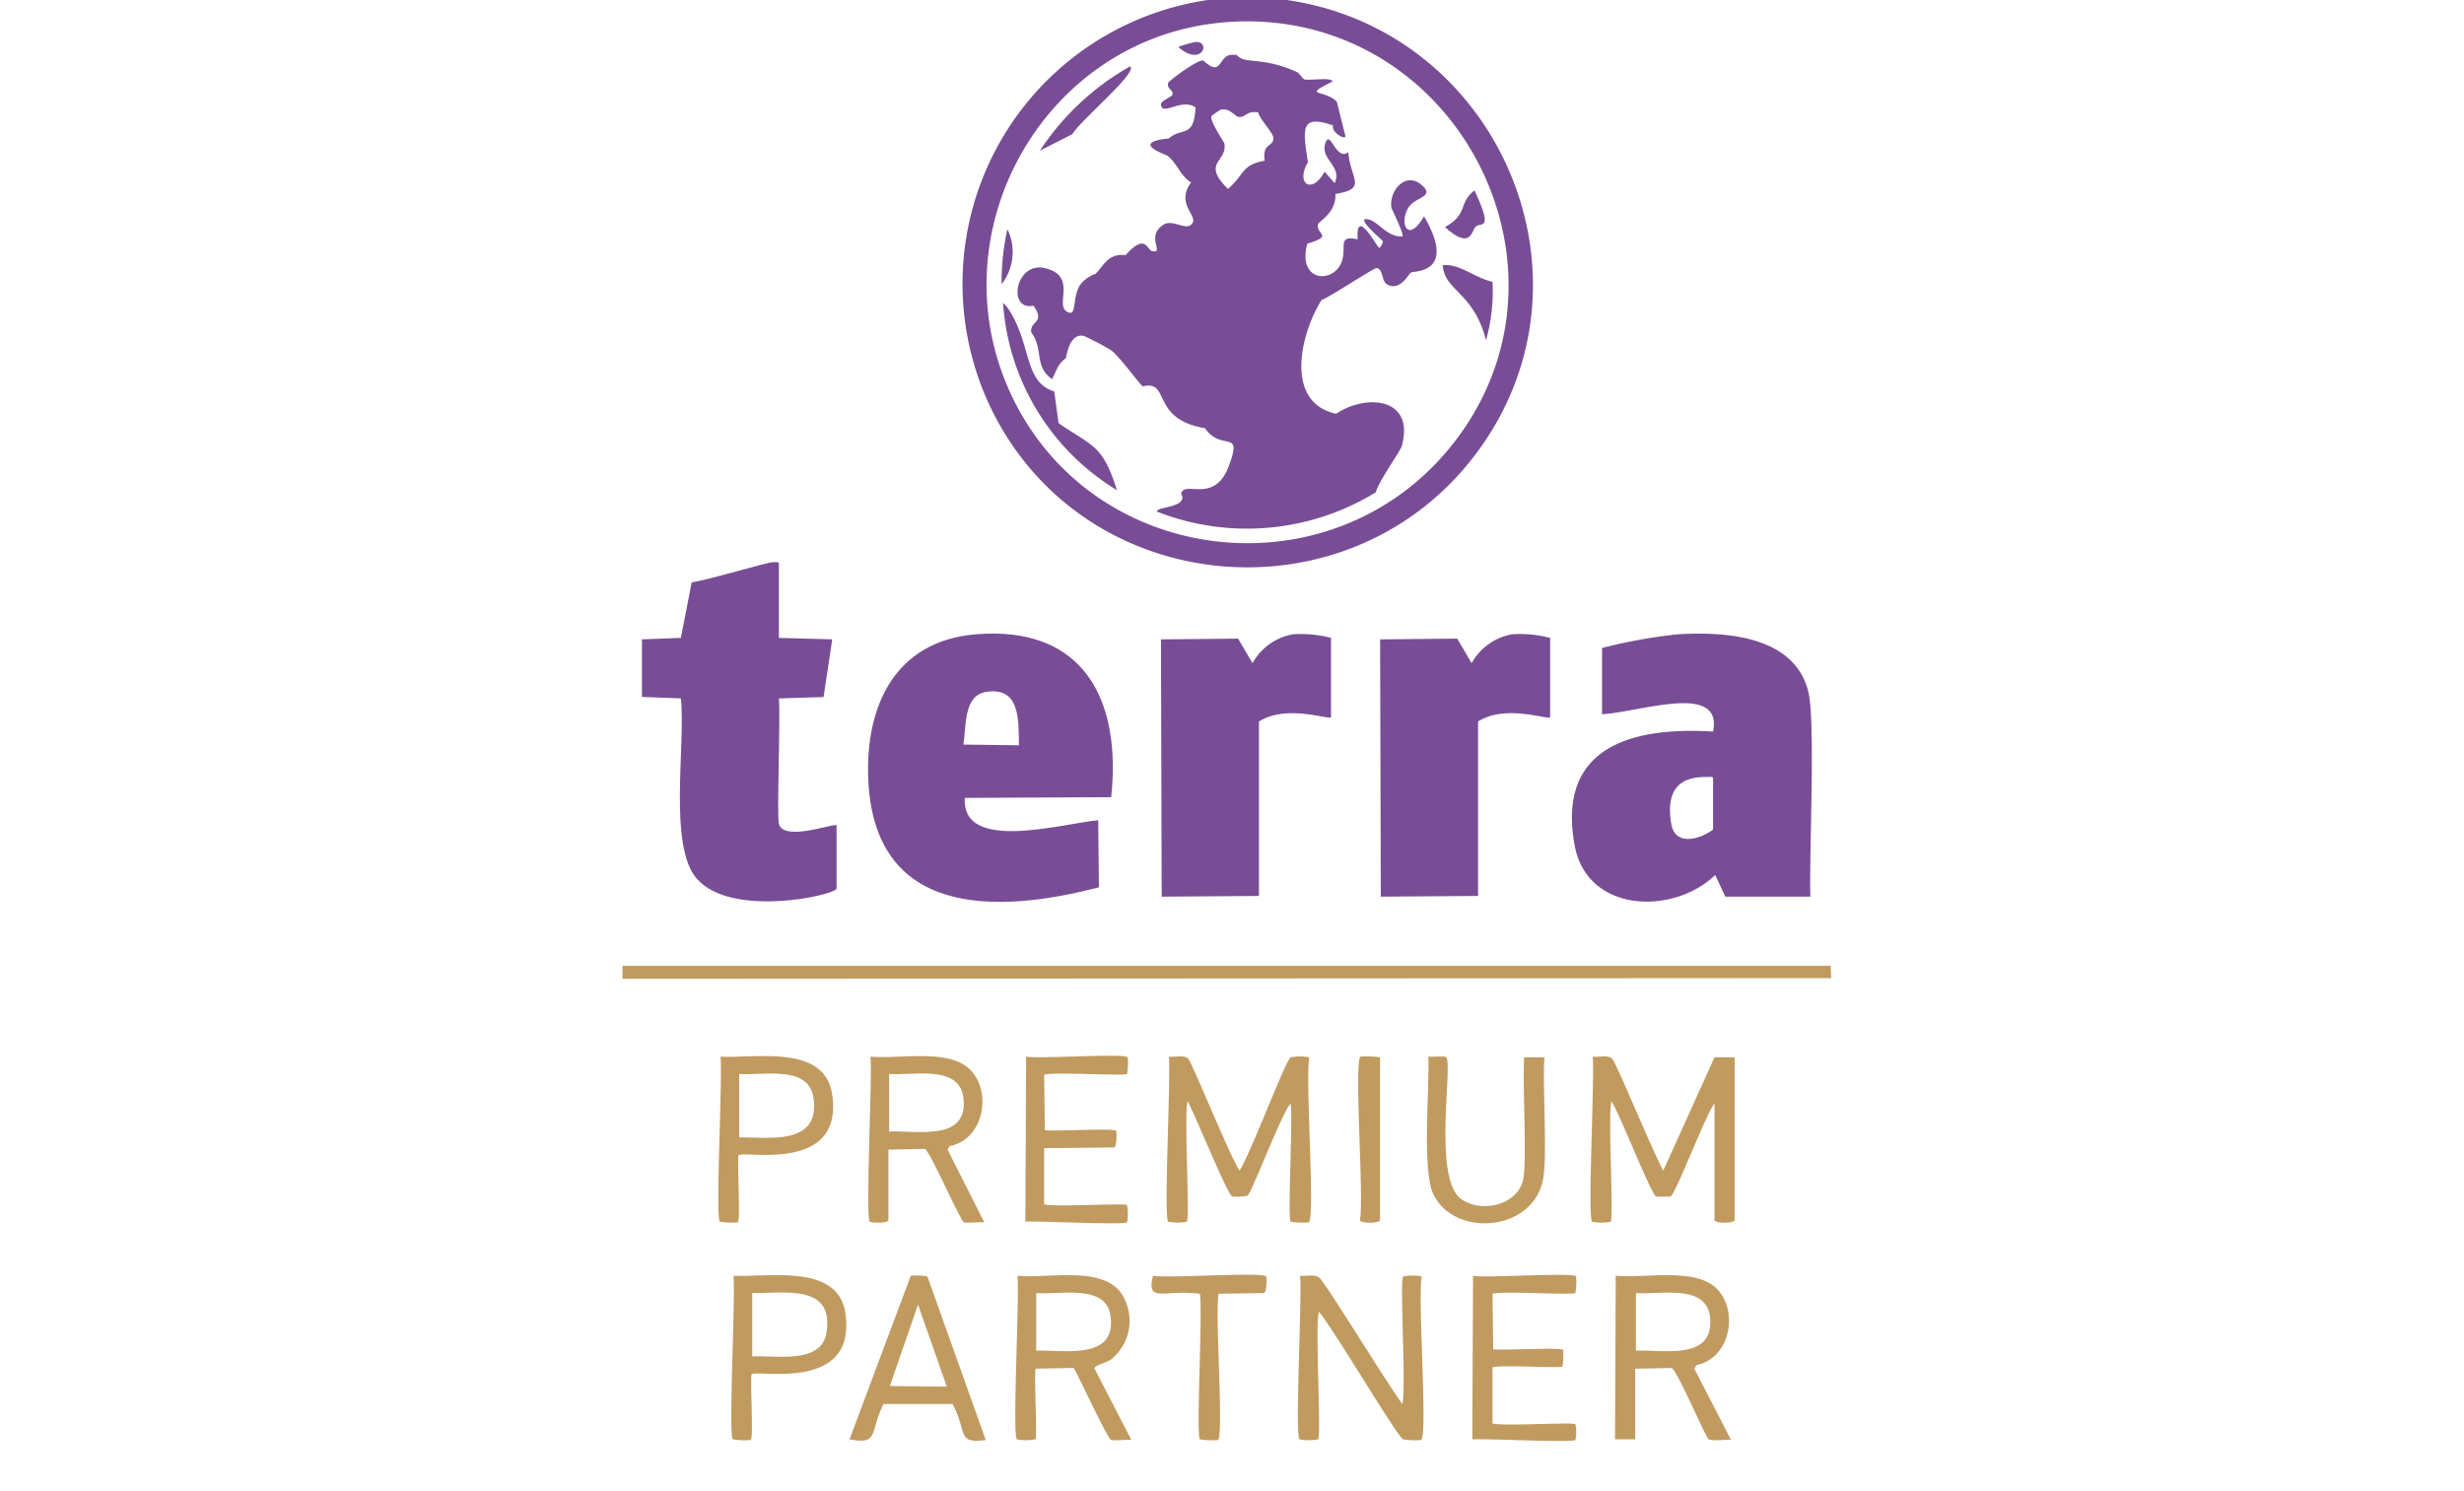 <svg xmlns="http://www.w3.org/2000/svg" xmlns:xlink="http://www.w3.org/1999/xlink" width="190" height="115" viewBox="0 0 190 115">
  <defs>
    <style>
      .cls-1 {
        fill: #fff;
        stroke: #707070;
      }

      .cls-2 {
        fill: none;
      }

      .cls-3 {
        clip-path: url(#clip-path);
      }

      .cls-4 {
        clip-path: url(#clip-path-2);
      }

      .cls-5 {
        fill: #784d96;
      }

      .cls-6 {
        fill: #c09a5f;
      }
    </style>
    <clipPath id="clip-path">
      <rect id="Rechteck_327" data-name="Rechteck 327" class="cls-1" width="190" height="115" transform="translate(1100 1370)"/>
    </clipPath>
    <clipPath id="clip-path-2">
      <rect id="Rechteck_288" data-name="Rechteck 288" class="cls-2" width="93.209" height="111.234"/>
    </clipPath>
  </defs>
  <g id="Gruppe_maskieren_12" data-name="Gruppe maskieren 12" class="cls-3" transform="translate(-1100 -1370)">
    <g id="Gruppe_607" data-name="Gruppe 607" transform="translate(1148 1369.896)">
      <g id="Gruppe_606" data-name="Gruppe 606" class="cls-4" transform="translate(0 0)">
        <path id="Pfad_647" data-name="Pfad 647" class="cls-5" d="M50.412,0c17.2,1.867,25.921,22.1,14.9,35.739-9.652,11.943-28.677,10.488-36.239-2.89A22.112,22.112,0,0,1,45.966,0h4.446M47.133,1.779C32.523,2.472,23.582,18.453,30.4,31.4c6.569,12.471,23.989,14.29,33.126,3.557,11.406-13.4,1.112-34.012-16.4-33.182" transform="translate(0 0)"/>
        <path id="Pfad_648" data-name="Pfad 648" class="cls-5" d="M44.243,3.335c1.16.014.38,1.959-1.39.389a8.213,8.213,0,0,1,1.39-.389" transform="translate(0 0)"/>
        <path id="Pfad_649" data-name="Pfad 649" class="cls-5" d="M46.91,4.335c.145-.017.3.011.445,0,.644.784,1.852.063,4.669,1.334.137.062.45.525.555.556.406.117,2.1-.195,2.168.166-2.393,1.211-.657.558.334,1.557l.667,2.668c-.061.3-1.14-.355-.945-.834-2.587-.9-2.332.292-1.946,2.834-.987,1.658.32,2.533,1.279.723l.778.889c.623-1.31-1.118-1.812-.723-3.057.381-1.2.8,1.4,1.779.667.133,2.055,1.544,2.817-1,3.224.1,1.419-1.275,2.11-1.334,2.334-.207.794,1.284.86-.833,1.5-.771,2.936,1.936,3.087,2.612,1.5.51-1.2-.384-2.185,1.278-1.834-.177-2.6,1.5.634,1.668.667a.931.931,0,0,0,.278-.5c-.018-.112-1.77-1.509-1.39-1.723.909-.084,1.566,1.394,2.89,1.334.16-.114-.71-1.9-.833-2.167-.254-1.263,1.017-2.872,2.279-1.835,1.141.939-.429.953-.945,1.723-.8,1.193-.1,2.922,1.167.723,2.56,4.411-.722,4.2-1,4.335-.21.106-.848,1.532-1.889.89-.375-.231-.264-1.195-.778-1.223-.244-.014-3.606,2.25-4.225,2.445-1.595,2.494-2.953,7.9,1.112,8.782,2.392-1.581,6.1-1.207,5.058,2.5-.122.435-1.712,2.59-2,3.558a18.988,18.988,0,0,1-16.841,1.5c-.29-.388,2.475-.283,1.834-1.389.247-1.081,2.552.842,3.668-2.112,1.13-2.99-.531-1.061-1.834-2.946-4.205-.682-2.635-3.744-4.78-3.224-.178-.054-1.768-2.263-2.445-2.779a20,20,0,0,0-2.112-1.112c-.949-.187-1.245,1.009-1.39,1.723-.627.443-.725.981-1.056,1.612-1.424-.992-.626-2.29-1.612-3.612-.1-.931,1.137-.7.167-2.057-2.025.434-1.4-3.432.889-2.89,2.5.592.781,2.771,1.668,3.335.854.543.383-1.047,1.056-2.057a2.565,2.565,0,0,1,1.167-.834c.61-.567.959-1.625,2.334-1.445,1.526-1.736,1.662-.42,2-.333,1.092.281-.507-1.058.89-2,.777-.525,1.834.585,2.278-.167.338-.572-1.317-1.534-.111-3.112-.837-.468-1.094-1.511-1.834-2.057-.129-.1-2.947-1.015.111-1.334,1-.9,1.93.044,2.057-2.39-1.078-.764-2.574.711-2.668-.222-.031-.3.844-.577.889-.778.081-.362-.452-.418-.333-.89.04-.16,2.345-1.88,2.723-1.723,1.416,1.326,1.135-.331,2.112-.444m-.778,4.224a6.024,6.024,0,0,0-.723.5c-.131.4.98,2,1,2.112.262,1.433-1.818,1.45.278,3.5,1.268-1.06,1.014-1.868,2.834-2.168-.219-1.421.713-1.037.667-1.778-.023-.381-1.023-1.383-1.167-1.946-.937-.172-.959.445-1.556.334-.234-.044-.664-.7-1.334-.556" transform="translate(0 0)"/>
        <path id="Pfad_650" data-name="Pfad 650" class="cls-5" d="M39.129,5.225c.708.387-3.743,4.093-4.446,5.225l-2.5,1.278a20.23,20.23,0,0,1,6.948-6.5" transform="translate(0 0)"/>
        <path id="Pfad_651" data-name="Pfad 651" class="cls-5" d="M65.7,14.784c1.475,3.176.518,2.448.111,2.779-.342.278-.34,1.9-2.39.056,1.822-1,1.008-1.855,2.279-2.835" transform="translate(0 0)"/>
        <path id="Pfad_652" data-name="Pfad 652" class="cls-5" d="M29.68,17.786a4,4,0,0,1-.445,4.224,18.558,18.558,0,0,1,.445-4.224" transform="translate(0 0)"/>
        <path id="Pfad_653" data-name="Pfad 653" class="cls-5" d="M63.251,20.565c1.256-.168,2.4.937,3.835,1.278a13.756,13.756,0,0,1-.5,4.5c-.963-3.743-3.2-3.782-3.335-5.78" transform="translate(0 0)"/>
        <path id="Pfad_654" data-name="Pfad 654" class="cls-5" d="M29.347,23.455a3.634,3.634,0,0,1,.5.611c1.71,2.746,1.119,5.514,3.446,6.225l.334,2.446c2.592,1.806,3.388,1.61,4.5,5.169a18.3,18.3,0,0,1-8.782-14.451" transform="translate(0 0)"/>
        <path id="Pfad_655" data-name="Pfad 655" class="cls-5" d="M11.561,43.464c.119-.008.441-.037.5.056V49.3l4.113.111-.667,4.447-3.446.111c.131,1.862-.174,8.995,0,9.671.366,1.421,4.337-.1,4.447.111v4.891c-.219.525-8.122,2.278-10.783-.778-2.213-2.541-.838-10.387-1.223-13.9l-3-.111V49.411l3-.111.834-4.28c1.391-.216,5.7-1.521,6.225-1.556" transform="translate(0 0)"/>
        <path id="Pfad_656" data-name="Pfad 656" class="cls-5" d="M27.235,49.023c8.314-.694,11.254,5.041,10.449,12.561L26.4,61.639C26.12,65.9,33.9,63.616,36.684,63.362l.055,5.169c-8.027,2.1-17.345,2.246-17.786-8.337-.236-5.681,2.086-10.655,8.282-11.171m.778,4.446c-1.746.287-1.5,2.753-1.723,4.057l4.28.056c-.03-1.879.133-4.556-2.557-4.113" transform="translate(0 0)"/>
        <path id="Pfad_657" data-name="Pfad 657" class="cls-5" d="M51.69,49.022a9.154,9.154,0,0,1,2.946.278v6.114c-.157.237-3.4-1.022-5.558.333V69.2l-7.5.056-.055-19.843,5.947-.056,1.111,1.89a4.451,4.451,0,0,1,3.113-2.223" transform="translate(0 0)"/>
        <path id="Pfad_658" data-name="Pfad 658" class="cls-5" d="M68.587,49.022a9.154,9.154,0,0,1,2.946.278v6.114c-.157.238-3.431-1.03-5.558.333V69.2l-7.5.056-.055-19.843,5.947-.056,1.111,1.89a4.451,4.451,0,0,1,3.113-2.223" transform="translate(0 0)"/>
        <path id="Pfad_659" data-name="Pfad 659" class="cls-5" d="M81.371,49.022c3.634-.218,8.969.088,10.06,4.391.581,2.293.062,12.55.167,15.84H85.039l-.778-1.667c-3.245,3.118-9.88,2.933-10.838-2.279-1.4-7.6,4.4-9.172,10.671-8.782.777-3.829-5.624-1.508-8.559-1.334V50.078a40.474,40.474,0,0,1,5.836-1.056m2.223,11.005c-2.42-.036-3.1,1.361-2.723,3.613.291,1.744,2.179,1.214,3.223.444v-4c-.083-.1-.289-.053-.5-.056" transform="translate(0 0)"/>
        <path id="Pfad_660" data-name="Pfad 660" class="cls-6" d="M0,74.59H93.154l.055.945L0,75.59Z" transform="translate(0 0)"/>
        <path id="Pfad_661" data-name="Pfad 661" class="cls-6" d="M7.559,81.593c2.732.147,8.055-.983,8.615,2.946.875,6.142-6.949,4.235-7.226,4.669-.106.636.163,5.03-.055,5.169a5.967,5.967,0,0,1-1.39-.056c-.342-.536.223-11.182.056-12.728M9,82.927v4.891c2.429.008,6.255.61,5.725-3.057C14.36,82.209,10.785,83.067,9,82.927" transform="translate(0 0)"/>
        <path id="Pfad_662" data-name="Pfad 662" class="cls-6" d="M19.12,81.593c2.288.228,6.23-.723,7.837,1.167,1.534,1.805.8,5.26-1.723,5.725l-.167.278L27.9,94.377c-.455-.051-1.358.071-1.557,0-.3-.109-2.418-5.069-3-5.67l-2.835.056V94.21c-.124.278-1.4.181-1.445.111-.342-.536.223-11.181.056-12.728m1.445,1.334v4.446c2.136-.106,6.14.816,5.725-2.612-.315-2.6-3.96-1.677-5.725-1.834" transform="translate(0 0)"/>
        <path id="Pfad_663" data-name="Pfad 663" class="cls-6" d="M31.125,81.593c.938.192,7.626-.275,7.837.056a5.11,5.11,0,0,1-.056,1.278c-.269.172-5.554-.171-6.391.056l.055,4.279c.674.117,5.355-.176,5.5.056.036.057.073,1.171-.167,1.278l-5.391.056v4.335c.837.227,6.122-.116,6.391.056a3.293,3.293,0,0,1,0,1.334c-.33.21-6.85-.121-7.837-.056Z" transform="translate(0 0)"/>
        <path id="Pfad_664" data-name="Pfad 664" class="cls-6" d="M42.13,81.593c.455.064,1.215-.161,1.5.167.312.356,3.2,7.492,3.946,8.615.716-.959,3.538-8.476,3.946-8.726a3.764,3.764,0,0,1,1.445,0c-.351,1.494.481,12.385-.055,12.728a5.967,5.967,0,0,1-1.39-.056c-.245-.384.188-7.97,0-9.115-.7.749-3,6.908-3.335,7.114a4.014,4.014,0,0,1-1.167.056c-.381-.137-2.952-6.522-3.446-7.337-.287,1.177.194,8.891-.055,9.282a3.863,3.863,0,0,1-1.446,0c-.342-.536.223-11.182.056-12.728" transform="translate(0 0)"/>
        <path id="Pfad_665" data-name="Pfad 665" class="cls-6" d="M56.915,81.593a6.88,6.88,0,0,1,1.5.056V94.21c-.115.256-1.442.256-1.557,0,.348-1.482-.476-12.277.056-12.617" transform="translate(0 0)"/>
        <path id="Pfad_666" data-name="Pfad 666" class="cls-6" d="M62.14,81.593c.243.042,1.3-.08,1.39.056.5.775-1.067,9.4,1.167,10.949,1.524,1.056,4.19.488,4.724-1.389.372-1.307-.05-7.548.111-9.56h1.557c-.16,2.379.259,7.584-.112,9.448-.8,4.027-6.84,4.46-8.448,1.112-.9-1.868-.283-8.187-.389-10.616" transform="translate(0 0)"/>
        <path id="Pfad_667" data-name="Pfad 667" class="cls-6" d="M74.812,81.593c.487.062,1.163-.16,1.5.167S79.6,89.3,80.259,90.375l3.946-8.726h1.556V94.21c-.115.256-1.441.256-1.556,0v-9c-.635.748-3.016,7.035-3.39,7.17a10.856,10.856,0,0,1-1.112,0c-.381-.137-2.869-6.556-3.446-7.337-.287,1.177.194,8.891-.055,9.282a3.864,3.864,0,0,1-1.446,0c-.342-.536.223-11.182.056-12.728" transform="translate(0 0)"/>
        <path id="Pfad_668" data-name="Pfad 668" class="cls-6" d="M8.56,98.49c2.655.139,8.028-.952,8.615,2.835.971,6.26-6.945,4.341-7.226,4.78-.1.623.158,4.921-.055,5.058a5.967,5.967,0,0,1-1.39-.056c-.339-.532.221-11.083.056-12.617m1.445,1.334v4.891c1.752-.112,5.332.649,5.725-1.834.6-3.788-3.247-3.024-5.725-3.057" transform="translate(0 0)"/>
        <path id="Pfad_669" data-name="Pfad 669" class="cls-6" d="M22.232,98.49a4.93,4.93,0,0,1,1.279.055l4.5,12.617c-2.283.289-1.375-.558-2.557-2.779H20.12c-1.077,2.221-.323,3.158-2.612,2.724Zm.556,2.223-2.168,6.281,4.391.055Z" transform="translate(0 0)"/>
        <path id="Pfad_670" data-name="Pfad 670" class="cls-6" d="M30.458,98.49c2.325.236,6.385-.765,7.948,1.278a3.816,3.816,0,0,1-.723,5.169c-.41.3-1.315.433-1.278.723l2.836,5.5c-.456-.051-1.359.071-1.558,0-.294-.107-2.489-4.913-2.89-5.559l-2.946.056c-.111.728.147,5.217,0,5.447a3.853,3.853,0,0,1-1.444,0c-.34-.532.22-11.083.055-12.617M31.9,99.824v4.446c2.181-.073,6.242.771,5.725-2.723-.363-2.46-4-1.564-5.725-1.723" transform="translate(0 0)"/>
        <path id="Pfad_671" data-name="Pfad 671" class="cls-6" d="M40.908,98.49c1.039.221,8.491-.312,8.726.056.036.056.073,1.17-.167,1.278l-3.5.056c-.3,1.329.42,10.979-.056,11.282a5.907,5.907,0,0,1-1.389-.055c-.3-.473.231-9.836,0-11.227-2.775-.35-4.143.764-3.613-1.39" transform="translate(0 0)"/>
        <path id="Pfad_672" data-name="Pfad 672" class="cls-6" d="M52.246,98.49c.514.056,1.1-.153,1.5.167.454.364,5.448,8.515,6.392,9.726.3-1.23-.21-9.423.055-9.837a3.817,3.817,0,0,1,1.445,0c-.347,1.482.476,12.277-.055,12.616a6,6,0,0,1-1.39-.055c-.515-.287-5.5-8.756-6.5-9.838-.3,1.231.209,9.423-.055,9.838a3.864,3.864,0,0,1-1.446,0c-.339-.532.221-11.084.056-12.617" transform="translate(0 0)"/>
        <path id="Pfad_673" data-name="Pfad 673" class="cls-6" d="M65.586,98.49c.951.2,7.734-.279,7.948.056a5.063,5.063,0,0,1-.055,1.278c-.27.172-5.555-.171-6.392.056l.055,4.279c.661.114,5.247-.171,5.392.056a5.106,5.106,0,0,1-.056,1.278c-.227.145-4.662-.15-5.391.056v4.335c.837.227,6.122-.116,6.392.056a2.769,2.769,0,0,1,0,1.222c-.335.214-6.949-.123-7.949-.055Z" transform="translate(0 0)"/>
        <path id="Pfad_674" data-name="Pfad 674" class="cls-6" d="M76.591,98.49c2.271.232,6.368-.728,7.948,1.167,1.526,1.831.775,5.223-1.723,5.725l-.167.278,2.835,5.5c-.4-.061-1.459.107-1.723-.056s-2.228-4.913-2.835-5.5l-2.835.056v5.447H76.535Zm1.556,1.334v4.446c2.071-.1,5.99.8,5.725-2.5-.219-2.728-3.912-1.79-5.725-1.945" transform="translate(0 0)"/>
      </g>
    </g>
  </g>
</svg>
